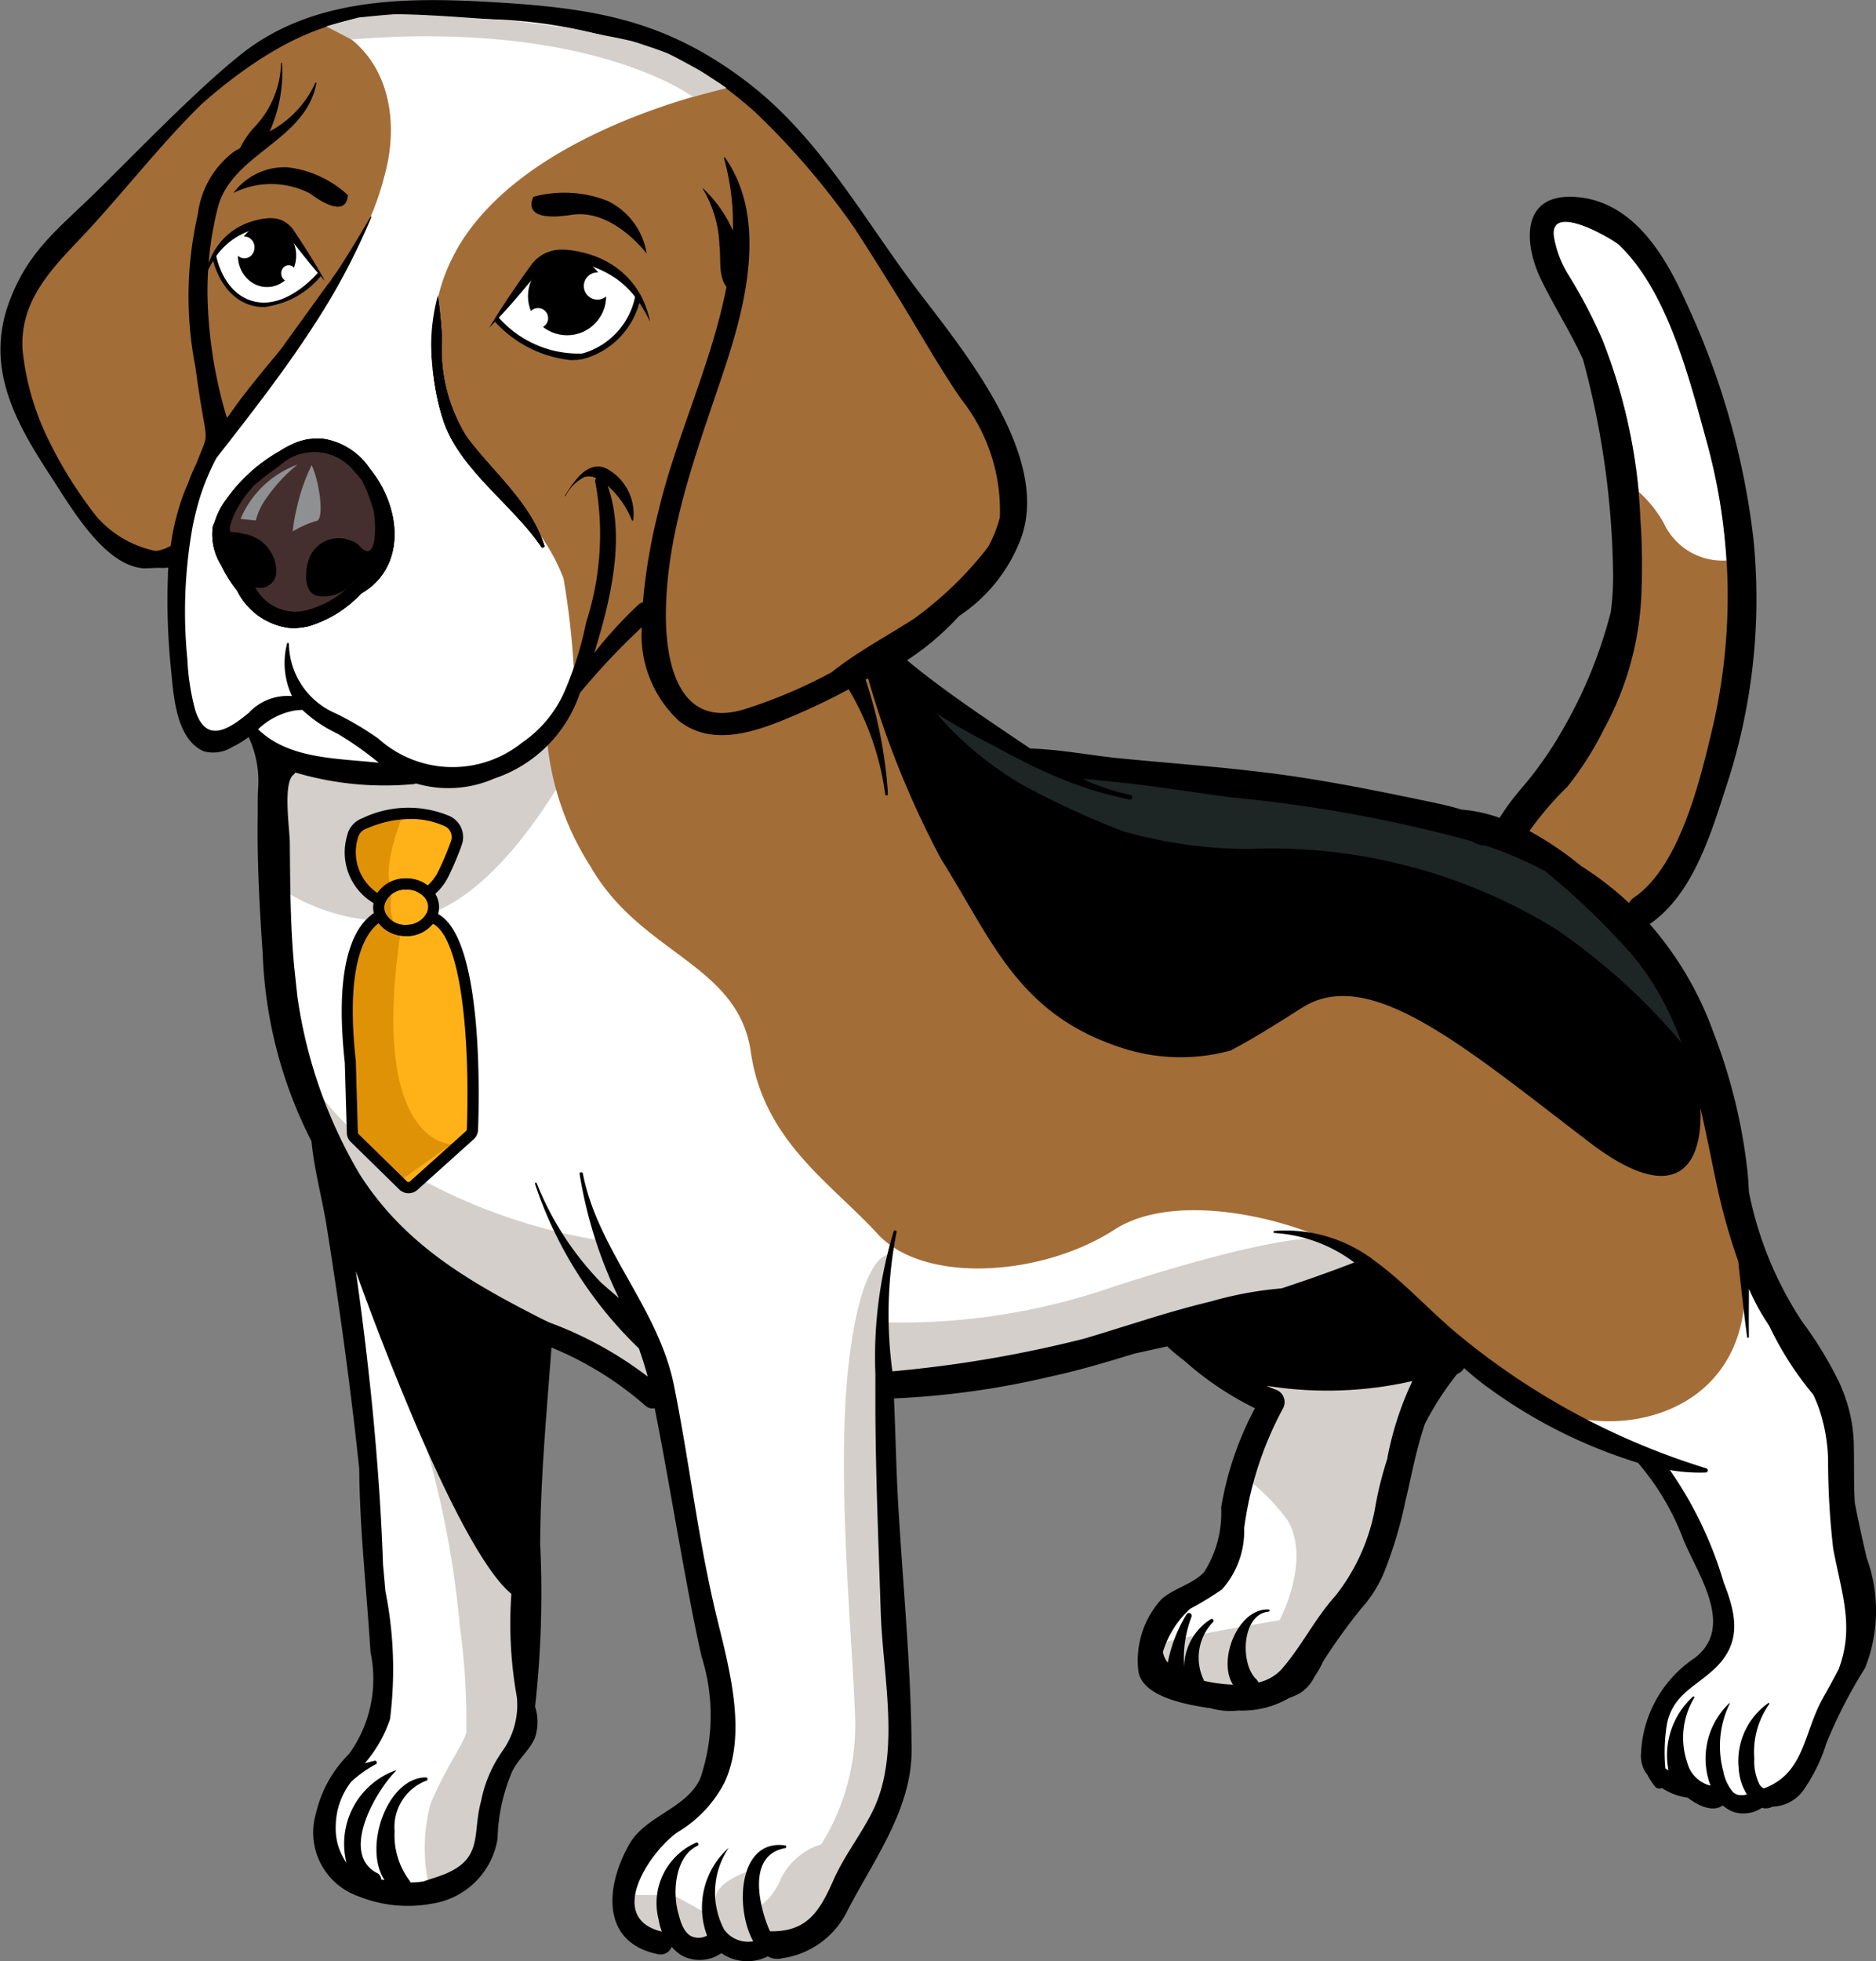 <svg xmlns="http://www.w3.org/2000/svg" width="58" height="60.603" viewBox="0 0 58 60.603">
  <rect x="0" y="0" width="58" height="60.603" fill="#808080" stroke="none"/>
  <g id="Grupo_460" data-name="Grupo 460" transform="translate(-1902.586 -1160.954)">
    <path id="Caminho_426" data-name="Caminho 426" d="M2052.015,1457.362a1.966,1.966,0,0,0-.042.3l-.011.185-.371.011-.021-.184a3.11,3.11,0,0,1,0-.559,3.089,3.089,0,0,0-.1.433l-.07.442-.287-.344a.874.874,0,0,1-.194-.431l-.006-.037.007-.037a2.189,2.189,0,0,1,.262-.632,3.081,3.081,0,0,1,.667-.826,10.493,10.493,0,0,0,.967-.588,2.576,2.576,0,0,0,.612-1.758,11.044,11.044,0,0,1,1.222-3.766.206.206,0,0,0-.13-.306c-.09-.035-.18-.072-.268-.112l-1.1-.5,1.206.118.144.017a11.476,11.476,0,0,0,4.275-.162l.467-.137-.231.428a9.589,9.589,0,0,0-.749,2.311v.006l-.01.031a10.527,10.527,0,0,0-.358,1.4v.012a6.325,6.325,0,0,1-1.291,2.908c-.631.7-1.046,1.565-1.671,2.273a1.572,1.572,0,0,1-.81.463l-.159.04-.073-.146a.2.2,0,0,0-.034-.053,1.673,1.673,0,0,1-.366-1.36,1.47,1.47,0,0,0-.032,1.282l.208.324-.385-.012a5.015,5.015,0,0,1-.928-.122l-.077-.017-.045-.064a1.443,1.443,0,0,1-.209-.832m-21.777-4.667c.307.313.61.63.918.942a.137.137,0,0,0,.031.026l.124.052v.134a.638.638,0,0,1,0,.081l-.034.264-.246-.1-.211-.088q.074.075.146.153l.028.031.014.039,0,.009a.133.133,0,0,0,.09.054.226.226,0,0,1,.07.023l.115.063-.01.131a12.585,12.585,0,0,0,.065,4.038l.009.031,0,.032a2.582,2.582,0,0,1-.517,1.806,3.862,3.862,0,0,0-.6,1.439c-.135.49-.1,1.06-.277,1.513a1.632,1.632,0,0,1-1.014.895c-.2.076-.406.131-.606.206l-.017.007-.018,0a2.57,2.57,0,0,1-.446.037h-.134l-.052-.123a.2.2,0,0,0-.013-.024,2.517,2.517,0,0,1-.5-1.646,2.842,2.842,0,0,1,.055-.458,2.158,2.158,0,0,0,0,1.86l.243.367-.437-.053c-.02,0-.039-.007-.06-.01l-.053-.009-.154-.031-.01-.156c0-.016-.016-.023-.031-.031-.989-.527-.588-1.83-.019-2.747a2.434,2.434,0,0,0-.632,2.191l.292.957-.642-.768a2.057,2.057,0,0,1-.379-1.25,2.478,2.478,0,0,1,.509-1.493l.061-.089h.029l.042-.037-.067.019.367-.479a3.893,3.893,0,0,0,.745-1.289,12.167,12.167,0,0,0-.149-3.9q-.033-.4-.071-.8v-.013c-.057-1.689-.182-3.375-.35-5.056q-.207-2-.488-4l-.145-1.037.521.908a22.29,22.29,0,0,0,1.429,2.212,16.036,16.036,0,0,0,1.272,1.467l.056.059v.008a4.709,4.709,0,0,0,.46.474l0,0,0,0,.021.024c.286.3.571.6.841.919l.575.672-.811-.354-.173-.077a4.487,4.487,0,0,1-.458-.26l.07.075a7.463,7.463,0,0,0,1.08,1.041l.154.109-.194.323-.168-.084c-.1-.048-.192-.1-.285-.152-.111-.068-.22-.14-.329-.213l.131.137c.349.356.74.667,1.086,1.027a.193.193,0,0,0,.067.049l.128.033.021.13a.189.189,0,0,1,0,.113l-.062.308-.255-.183C2030.757,1453.007,2030.5,1452.849,2030.238,1452.694Zm38.982,7.253a3.237,3.237,0,0,0-.1.834,1.514,1.514,0,0,0,.223.7l.139.227-.255.073a.742.742,0,0,1-.4.01.559.559,0,0,1-.216-.119,1.491,1.491,0,0,1-.368-.754,3.669,3.669,0,0,1-.1-.874,2.453,2.453,0,0,0,.1,1.206l.108.324-.336-.06a1.178,1.178,0,0,1-.875-.842,2.293,2.293,0,0,1-.143-.906,2.5,2.5,0,0,0-.047,1.027l.089.438-.389-.222a1.058,1.058,0,0,1-.118-.074l-.075-.057,0-.094a5.773,5.773,0,0,1,.051-1.424c.206-1,.9-1.2,1.549-1.828.768-.736.568-1.533.216-2.426a11.393,11.393,0,0,0-1.626-3.413l-.391-.43.574.094.053.009a22.142,22.142,0,0,1-6.915-3.971c-.8-.7-1.56-1.524-2.422-2.142l-.008-.006-.008-.007c-.013-.012-.03-.022-.044-.033l-.128-.087.107.075-.352.136c-.745.288-1.5.554-2.256.8l-.028.009h-.03a11.222,11.222,0,0,0-2.163.4c-.614.147-1.219.322-1.821.5-.037.012-.073.023-.111.033a.261.261,0,0,0-.036.012l-.012,0-.012,0c-.638.194-1.273.4-1.911.587a38.2,38.2,0,0,1-5.955,1.015l-.216.029-.013-.217c-.029-.453-.064-.908-.088-1.363-.027.471-.034.946-.034,1.427,0,.123,0,.247,0,.37v.043a.858.858,0,0,0,0,.112v.242c0,.134,0,.267,0,.4.012,2.078.1,4.153.167,6.229.063,1.954.635,4.37-.264,6.194-.362.736-.883,1.385-1.215,2.134-.457,1.039-.91,1.733-2.155,1.707l-.119,0-.056-.1a3.969,3.969,0,0,1-.317-1.069,2.4,2.4,0,0,1,.014-.939,2.8,2.8,0,0,0,.146,2.125l.128.233-.258.063a1.111,1.111,0,0,1-1.108-.443,1.725,1.725,0,0,1-.323-.793,2,2,0,0,0,.147.777l.082.2-.2.072a.728.728,0,0,1-.66,0,1.316,1.316,0,0,1-.512-.9,2.745,2.745,0,0,1-.01-1.222,2.431,2.431,0,0,0-.184,1.407,1.58,1.58,0,0,0,.087.327l.136.358-.373-.089a1.227,1.227,0,0,1-.928-.7c-.35-.9.642-2.245,1.348-2.736a3.651,3.651,0,0,0,1.384-1.462c.671-1.451.114-3.446-.247-4.923-.182-.746-.335-1.5-.472-2.253-.3-1.651-.532-3.314-.862-4.959a14.492,14.492,0,0,0-1.789-3.942c.15.378.311.752.469,1.125l.344.809-.663-.577c-.183-.16-.369-.317-.55-.478-.05-.044-.1-.089-.146-.135a14.062,14.062,0,0,0,1.589,1.871l.033.032.015.043q.157.438.277.887l.182.677-.515-.475a11.475,11.475,0,0,0-2.982-1.635c-.132-.062-.264-.125-.393-.191-2.224-1.141-4.19-2.306-5.566-4.469a15.041,15.041,0,0,1-1.951-5.562l0-.017v-.013c-.032-.274-.06-.549-.09-.823-.13-1.3-.132-2.61-.144-3.915-.006-.523-.249-1.893.171-2.253a.279.279,0,0,0,.043-.048l.089-.118.14.048a9.253,9.253,0,0,0,3.564.347l.013,0,.091-.04.065.035.007,0a3.358,3.358,0,0,0,2.279-.156,3.988,3.988,0,0,0,2.527-2.53l.011-.028.019-.023a22.024,22.024,0,0,1,1.928-2.046l.335-.328.01.469a3.459,3.459,0,0,0,1.068,2.736c.981.78,2.323.251,3.333-.178q.866-.368,1.7-.814l.154-.083.105.14a4.212,4.212,0,0,1,.5.887,4.662,4.662,0,0,0-.319-.976l-.08-.171.165-.092q.19-.1.373-.222l.126-.081.115.1a20.884,20.884,0,0,0,3.48,2.214c.09.052.183.1.273.151s.206.109.308.164c.068.036.136.073.206.107.172.087.345.175.518.258.145.069.291.136.438.2h.009l.043.022a.7.7,0,0,0,.077.033l.006,0,.006,0,.024.01.822.082c.116.011.231.021.346.031.1.007.2.018.3.028a.138.138,0,0,1,.054.007l.558.061.02,0h.021c1.1.127,2.2.3,3.3.449a44.022,44.022,0,0,1,7.5,1.367l.028.009.025.017a.506.506,0,0,0,.285.094h.033l.03.01c.079.027.159.051.236.08a11.82,11.82,0,0,1,1.645.723l.015.008.013.01a22.544,22.544,0,0,1,2.443,2.305c1.923,2.032,2.349,4.683,2.9,7.312a19.493,19.493,0,0,0,.654,2.406v-.035l.377,1.012a.375.375,0,0,0,.018.038l0,.005,0,0a6.8,6.8,0,0,0,.584,1.049l.007.01.005.011a9.7,9.7,0,0,0,1.333,2.084l.019.021.012.025c.065.139.127.279.179.422a5.562,5.562,0,0,1,.3,1.647,22.641,22.641,0,0,0,.156,2.746c.248,1.343.662,2.435.167,3.789l0,.012-.006.01c-.165.325-.343.643-.521.96-.6,1.078-.565,2.368-1.926,2.859l-.08.029-.077-.037a.549.549,0,0,1-.224-.216,1.79,1.79,0,0,1-.182-.892A4.26,4.26,0,0,1,2069.22,1459.947Z" transform="translate(-112.579 -245.184)" fill="#fff"/>
    <path id="Caminho_427" data-name="Caminho 427" d="M2023.937,1433.653a6.068,6.068,0,0,0,3.551.939c3.265-.2,5.877-5.682,6.661-7.51a14.717,14.717,0,0,1,1.052-1.992v-.048l-.335.328a22.024,22.024,0,0,0-1.928,2.046l-.019.023-.011.028a3.988,3.988,0,0,1-2.527,2.53,3.358,3.358,0,0,1-2.279.156l-.007,0-.065-.035-.091.04-.013,0a9.253,9.253,0,0,1-3.564-.347l-.14-.048-.089.118a.279.279,0,0,1-.043.048c-.42.36-.177,1.73-.171,2.253,0,.489.008.979.017,1.468" transform="translate(-112.579 -245.184)" fill="#d4cfcb" fill-rule="evenodd"/>
    <path id="Caminho_428" data-name="Caminho 428" d="M2040.29,1636.476a19.169,19.169,0,0,0,.765,1.954,29.224,29.224,0,0,1,2.547,9.6,21.232,21.232,0,0,1,.2,3.266c-.065.326-.653,1.11-1.11,2.22a5.389,5.389,0,0,0-.043,2.544c.171-.059.345-.108.515-.173a1.632,1.632,0,0,0,1.014-.894c.179-.453.141-1.024.277-1.514a3.868,3.868,0,0,1,.6-1.439,2.584,2.584,0,0,0,.517-1.806v-.032l-.009-.031a12.591,12.591,0,0,1-.065-4.038l.01-.131-.115-.062a.232.232,0,0,0-.07-.024.131.131,0,0,1-.09-.054l0-.009-.014-.04-.028-.031c-.048-.052-.1-.1-.146-.153l.211.088.246.1.034-.265a.634.634,0,0,0,0-.081v-.134l-.123-.052a.149.149,0,0,1-.031-.026c-.308-.312-.611-.629-.918-.942.261.154.519.313.766.49l.255.183.062-.308a.188.188,0,0,0,0-.113l-.021-.13-.128-.033a.192.192,0,0,1-.066-.049c-.346-.36-.738-.671-1.087-1.027l-.131-.137c.108.073.218.145.329.213.093.056.189.1.285.151l.168.084.193-.323-.154-.108a7.465,7.465,0,0,1-1.08-1.041l-.07-.075a4.513,4.513,0,0,0,.458.26l.173.077.811.354-.575-.672c-.27-.315-.554-.619-.841-.919a.292.292,0,0,0-.021-.024l0,0,0,0a4.683,4.683,0,0,1-.46-.474v-.008l-.056-.059a15.929,15.929,0,0,1-1.272-1.467,22.308,22.308,0,0,1-1.43-2.212Zm9.646,19.846h-1.123a1.115,1.115,0,0,0,.987,1.312l.373.089-.136-.358a1.589,1.589,0,0,1-.086-.328A2.829,2.829,0,0,1,2049.937,1656.323Zm1.361.605-1.1-.605h-.125a2.631,2.631,0,0,0,.072.53,1.316,1.316,0,0,0,.512.9.729.729,0,0,0,.66,0l.2-.072-.083-.2A1.938,1.938,0,0,1,2051.3,1656.928Zm1.384-1.355,0-.034s-1.176.326-1.176.914v.588l-.165-.091a1.744,1.744,0,0,0,.272.549,1.112,1.112,0,0,0,1.108.443l.258-.062-.128-.232A2.832,2.832,0,0,1,2052.681,1655.573Zm18.965-18.742a2.869,2.869,0,0,0-1.4-.817c-.588,0-2.155.131-6.4,1.5a19.968,19.968,0,0,1-7.184,1.11l.2-2.09s-.849-.065-1.241,3.4.131,8.555.2,10.906a6.946,6.946,0,0,1-1.045,3.918,2.073,2.073,0,0,0-1.241,1.045c-.326.783-.784.914-.784.914l-.061-1.106a2.488,2.488,0,0,0,.005.852,3.971,3.971,0,0,0,.316,1.069l.056.1.119,0c1.245.026,1.7-.668,2.155-1.707.332-.749.853-1.4,1.215-2.134.9-1.823.327-4.24.264-6.194-.062-2.076-.155-4.151-.167-6.229,0-.133,0-.266,0-.4v-.242a.953.953,0,0,1,0-.112v-.043c0-.123,0-.247,0-.37,0-.48.008-.956.034-1.427.023.455.059.91.087,1.363l.014.217.215-.029a38.2,38.2,0,0,0,5.955-1.016c.638-.191,1.273-.393,1.911-.587l.012,0,.012-.005a.276.276,0,0,1,.036-.012l.111-.033c.6-.182,1.207-.357,1.821-.5a11.222,11.222,0,0,1,2.163-.4h.03l.028-.009c.758-.251,1.511-.517,2.256-.8Zm-3.7,6.646a5.813,5.813,0,0,1,1.259,1.288c.718,1.241-.261,3.069-.261,3.069s-2.024.326-3.461.653a2.075,2.075,0,0,0-.29.091,1.533,1.533,0,0,0-.053.19l-.008.037.006.037a.872.872,0,0,0,.195.431l.286.344.07-.442a3.132,3.132,0,0,1,.1-.433,3.133,3.133,0,0,0,0,.559l.021.184.371-.011.011-.185a1.962,1.962,0,0,1,.043-.3,1.442,1.442,0,0,0,.209.832l.045.064.076.017a5.056,5.056,0,0,0,.928.122l.385.012-.208-.325a1.471,1.471,0,0,1,.032-1.282,1.674,1.674,0,0,0,.365,1.36.181.181,0,0,1,.034.053l.073.146.158-.04a1.573,1.573,0,0,0,.811-.463c.625-.708,1.04-1.574,1.67-2.273a6.322,6.322,0,0,0,1.291-2.908l0-.006v-.006a10.45,10.45,0,0,1,.358-1.4l.01-.031v-.005a9.585,9.585,0,0,1,.749-2.311l.23-.428-.467.137a11.471,11.471,0,0,1-4.275.162l-.143-.017-1.15-.112-.027.008,1.073.491c.088.041.178.077.268.112a.206.206,0,0,1,.131.305A13.816,13.816,0,0,0,2067.942,1643.476Zm-18.317-2.71.049-.247-.136-.51q-.1-.334-.214-.661l-.016-.043-.033-.032a14.029,14.029,0,0,1-1.589-1.871c.048.046.1.092.146.135.181.162.366.319.55.478l.663.577-.344-.809-.167-.395-.689-1.31a17.361,17.361,0,0,1-5.486-1.894,9.455,9.455,0,0,1-3.2-2.743s.015.145.051.4a11.8,11.8,0,0,0,1.115,2.3c1.376,2.163,3.342,3.328,5.566,4.469.129.067.261.129.393.191a11.468,11.468,0,0,1,2.982,1.635Z" transform="translate(-126.799 -436.81)" fill="#d4cfcb" fill-rule="evenodd"/>
    <path id="Caminho_429" data-name="Caminho 429" d="M2138.741,1428.9a8.686,8.686,0,0,0,1.344,4c1.568,2.744,4.573,3.006,4.966,5.75s2.483,4.051,3.92,5.619,5.1,1.307,7.318-.131c2.142-1.386,6.469-.1,7.831,1.048l.032.023c.015.011.031.021.045.033l.008.007.008.006c.863.618,1.618,1.444,2.422,2.142a20.616,20.616,0,0,0,3.578,2.468c2.093.618,5.205-.19,5.546-3.374.041-.382.079-.785.114-1.2l-.149-.4v.035a19.534,19.534,0,0,1-.654-2.406c-.551-2.629-.976-5.28-2.9-7.312a22.544,22.544,0,0,0-2.443-2.305l-.014-.01-.015-.008a11.779,11.779,0,0,0-1.645-.723c-.078-.029-.157-.052-.236-.08l-.03-.01h-.032a.506.506,0,0,1-.285-.094l-.025-.017-.028-.009a44.032,44.032,0,0,0-7.5-1.367c-1.1-.148-2.2-.322-3.3-.449h-.021l-.02,0-.558-.061a.137.137,0,0,0-.053-.007c-.1-.009-.2-.021-.3-.028l-.345-.031-.822-.082-.024-.01-.006,0-.006,0a.7.7,0,0,1-.077-.033l-.043-.022h-.009c-.147-.066-.293-.133-.438-.2-.174-.083-.346-.171-.518-.258-.07-.035-.138-.071-.206-.107-.1-.055-.206-.108-.308-.164s-.183-.1-.273-.151a20.876,20.876,0,0,1-3.48-2.214l-.114-.1-.126.081q-.183.118-.373.222l-.165.092.08.171a4.676,4.676,0,0,1,.319.976,4.2,4.2,0,0,0-.5-.887l-.1-.14-.154.083q-.827.447-1.7.814c-1.01.429-2.353.958-3.333.178a3.458,3.458,0,0,1-1.068-2.736l-.01-.469-.335.328a22.09,22.09,0,0,0-1.928,2.046l-.019.023-.011.028a4.706,4.706,0,0,1-.84,1.432" transform="translate(-219.251 -245.184)" fill="#a36d38" fill-rule="evenodd"/>
    <path id="Caminho_430" data-name="Caminho 430" d="M2302.144,1459.293c.86,2.829.381,5.7-3.051,3.086-3.853-2.939-6.792-5.486-8.882-4.179-.708.443-1.439.923-2.23,1.333a5.845,5.845,0,0,1-3.388-.093c-3.2-1.045-3.983-3.331-5.551-5.812a28.5,28.5,0,0,1-2.323-5.805c.087-.05.172-.1.257-.156l.126-.081.114.1a20.9,20.9,0,0,0,3.481,2.214c.09.052.183.1.273.15s.205.109.308.164c.068.036.136.073.205.108.172.087.345.175.518.258q.218.1.438.2h.009l.043.022a.686.686,0,0,0,.077.033l.006,0,.006,0,.024.01.822.082c.115.011.231.021.345.03.1.007.2.018.3.028a.145.145,0,0,1,.053.007l.558.062h.041c1.1.127,2.2.3,3.3.449a44.044,44.044,0,0,1,7.5,1.367l.028.009.024.017a.507.507,0,0,0,.285.094h.032l.03.01c.079.027.158.051.236.08a11.806,11.806,0,0,1,1.645.723l.015.008.013.01a22.52,22.52,0,0,1,2.443,2.3,8.787,8.787,0,0,1,1.871,3.163" transform="translate(-347.353 -266.115)" fill-rule="evenodd"/>
    <path id="Caminho_431" data-name="Caminho 431" d="M2325.024,1472.961a19.386,19.386,0,0,0-4.249-3.964,16.779,16.779,0,0,0-9.469-2.481,14.072,14.072,0,0,1-3.937-.553,26.886,26.886,0,0,1-3.116-1.439,10.657,10.657,0,0,1-3.054-2.706c.718.467,1.474.878,2.225,1.292.09.052.183.1.273.151s.206.109.309.164c.068.036.136.073.206.107.172.087.345.175.519.258q.218.1.438.2h.009l.043.022a.678.678,0,0,0,.077.033l.006,0,.006,0,.024.01.822.082c.116.011.231.021.346.031.1.007.2.018.3.028a.143.143,0,0,1,.054.007l.558.061h.041c1.1.127,2.2.3,3.3.449a44.054,44.054,0,0,1,7.5,1.367l.028.009.025.017a.507.507,0,0,0,.285.094h.032l.03.01c.079.027.158.051.236.08a11.733,11.733,0,0,1,1.645.723l.016.008.013.01a22.57,22.57,0,0,1,2.443,2.3,9.13,9.13,0,0,1,2.024,3.617" transform="translate(-370.08 -279.328)" fill="#1e2525" fill-rule="evenodd"/>
    <path id="Caminho_432" data-name="Caminho 432" d="M2568.719,1272.364c-.374,1.574-1.006,4.243-2.413,5.2a.493.493,0,0,0-.16.174,10.012,10.012,0,0,0-1.479-1.142,10.311,10.311,0,0,0-1.605-1.082,9.971,9.971,0,0,1,1.145-1.326,9.828,9.828,0,0,0,1.162-1.817,9.475,9.475,0,0,0,1.166-4.372,19.859,19.859,0,0,0-.038-2.13,16.819,16.819,0,0,0-1.18-5.545,15.416,15.416,0,0,0-1.059-2.015,3.285,3.285,0,0,1-.439-1.185c-.11-1.059,1.863.131,2.015.274,1.5,1.422,2.175,4.123,2.7,6.029A17.918,17.918,0,0,1,2568.719,1272.364Z" transform="translate(-613.199 -88.881)" fill="#a36d38"/>
    <path id="Caminho_433" data-name="Caminho 433" d="M1922.112,1177.7a9.957,9.957,0,0,0,1.94,2.408c-.52-.719-1.187-1.355-1.706-2.051a3.425,3.425,0,0,1-.234-.357m3.011-5.993-.468.438a2.967,2.967,0,0,0-.77,1.59,2.244,2.244,0,0,0,.56,2.167l.264.193c.457-.045.916-.067,1.386-.146a17.558,17.558,0,0,0,1.951-.546l-.072,0,.009-.218a3.392,3.392,0,0,0-1.723-3.324A1.839,1.839,0,0,0,1925.123,1171.706Zm-7.448,6.494a1.645,1.645,0,0,0-.21.047,1.281,1.281,0,0,0-.246.093l-.007,0-.007,0a2.244,2.244,0,0,0-.342.187.226.226,0,0,1-.028.018l-.033.021h-.006a4.874,4.874,0,0,0-1.57,1.437,2.294,2.294,0,0,0-.264.467l.035.017-.09.165-.029.12h-.02a1.649,1.649,0,0,0,.246,1.031,3.71,3.71,0,0,0,.464.742l.013.015.01.017a1.911,1.911,0,0,0,1.433,1.05,1.653,1.653,0,0,0,.574-.053,3.436,3.436,0,0,0,1.491-.929l.024-.03.033-.019c1.344-.77,1.067-2.52.213-3.559a1.955,1.955,0,0,0-1.271-.852,1.09,1.09,0,0,0-.2-.006h-.026a.321.321,0,0,0-.064,0h-.015C1917.747,1178.192,1917.711,1178.2,1917.674,1178.2Zm9.156.945.156.141a3.178,3.178,0,0,1,.229.231A1.109,1.109,0,0,0,1926.83,1179.145Zm-9.42,6.948.012-.012.147.149a4.043,4.043,0,0,0,1.032.695,10.021,10.021,0,0,1,1.306.916l.6.442-.739-.078c-1.31-.138-2.841-.105-3.85-1.089l-.163-.159.177-.144a2.352,2.352,0,0,1,1.209-.618q.077-.012.157-.018l-.235-.04a1.486,1.486,0,0,0-1.136.459c-.339.282-.865.707-1.337.608a1.012,1.012,0,0,1-.673-.783,7.444,7.444,0,0,1-.247-1.6,15.011,15.011,0,0,1,.175-4.207q.09-.426.214-.845a7.516,7.516,0,0,1,.532-1.277l.009-.016.011-.015c1.046-1.34,2.1-2.68,3.018-4.111q.154-.239.3-.481l.1-.682a3.582,3.582,0,0,0,.036-.536,2.806,2.806,0,0,0-.7-1.519l-.3-.282a1.472,1.472,0,0,0-.4.108,2.924,2.924,0,0,0-1.323,2.6l.029.186c.231.248.367.568.591.823a.747.747,0,0,0,.318.146c.213.064.426.132.635.21l.256.1-.165.218c-.094.124-.195.244-.294.365-.478.575-.958,1.151-1.382,1.769l-.006.009-.007.008c-.025.029-.049.059-.072.089l-.243.315-.113-.381a14.351,14.351,0,0,1-.6-3.659h0l0-.2h0l0-.2h0a10.666,10.666,0,0,1,.321-2.54,3.663,3.663,0,0,1,1.5-1.895l-.177.108.293-.616c.022-.047.043-.094.063-.142-.045.057-.093.113-.143.166a2.527,2.527,0,0,0-.472.664l-.054.118h-.078c-.046.026-.092.052-.137.079a2.693,2.693,0,0,0-1.027,1.809,11.092,11.092,0,0,0-.072,4.638l.007.036-.006.037a19.342,19.342,0,0,0-.257,3.459l.056.085-.045.1c-.046.1-.088.209-.13.314a7.184,7.184,0,0,0-.389,1.565l-.019.135-.125.032a1.457,1.457,0,0,1-.485.159l-.063.008-.024-.012a3.49,3.49,0,0,1-1.9-1.1.213.213,0,0,1-.029-.031,12.771,12.771,0,0,1-1.569-2.526,8.311,8.311,0,0,1-.769-2.743v-.029c-.081-1.477.822-2.5,1.773-3.5,1.308-1.37,2.456-2.886,3.809-4.214l0,0,0,0a15.155,15.155,0,0,1,1.912-1.463c.3-.187.6-.365.917-.522a8.826,8.826,0,0,1,2.113-.735.149.149,0,0,1,.063-.011,21.656,21.656,0,0,1,3.546.036,15.4,15.4,0,0,1,7.615,1.953.2.2,0,0,1,.058.036,13.391,13.391,0,0,1,1.175.937,23.7,23.7,0,0,1,3.09,3.6l0,0,0,0c.4.616.791,1.242,1.183,1.866.712,1.135,1.356,2.314,2.115,3.42a5.758,5.758,0,0,1,1.242,3.806v.018l0,.018a4.307,4.307,0,0,1-.373.946l-.006.011-.007.01a11.1,11.1,0,0,1-2.344,2.272l-.006,0-.007,0a29.738,29.738,0,0,0-2.528,1.641l-.014.011-.016.009a15.565,15.565,0,0,1-2.724,1.157,1.856,1.856,0,0,1-1.752-.2,3.758,3.758,0,0,1-.948-2.874c0-2.661.977-5.16,1.8-7.648a9.917,9.917,0,0,0,.652-5.051q.029.4.02.8l-.024,1.069-.369-1a2.086,2.086,0,0,0-.109-.245c.034.2.058.4.083.6.045.34-.03.9.173,1.185l.064.07-.02.1c-.459,2.387-1.547,4.577-2.1,6.927a17.2,17.2,0,0,0-.479,2.8l-.01.156-.154.029a.1.1,0,0,0-.043.026,13.135,13.135,0,0,0-1.338,1.463l-.692.9.337-1.086a9.717,9.717,0,0,0,.572-4.477,10.988,10.988,0,0,1-.426,3.621,10.861,10.861,0,0,1-.657,2.124,3.929,3.929,0,0,1-1.418,1.735,3.631,3.631,0,0,1-4.665-.129,9.314,9.314,0,0,0-1.294-.765,2.675,2.675,0,0,1-1.17-1.01,1.4,1.4,0,0,0,.088.2Z" transform="translate(-5.54 -3.482)" fill="#fff"/>
    <path id="Caminho_434" data-name="Caminho 434" d="M1927.491,1179.145l.156.141a3.228,3.228,0,0,1,.229.231A1.109,1.109,0,0,0,1927.491,1179.145Zm-9.2-4.8q-.3.474-.627.936c.075-.1.143-.2.2-.288a32.61,32.61,0,0,0,2.09-3.135,25.433,25.433,0,0,1,1.567-2.547,18.541,18.541,0,0,1,.588,3.4,14.063,14.063,0,0,0,.457,4.375,7.456,7.456,0,0,0,.684,1.278c.473.579,1.022,1.131,1.464,1.741-.232-.245-.472-.488-.7-.735.185.22.379.437.581.654a5.948,5.948,0,0,1,1.567,2.286,24.366,24.366,0,0,1,.326,2.939l.195-.171c.151-.455.265-.923.37-1.388a10.982,10.982,0,0,0,.426-3.621,9.714,9.714,0,0,1-.572,4.477l-.142.459.995-.874c.268-.3.552-.586.841-.865a.1.1,0,0,1,.043-.026l.154-.029.01-.156a17.308,17.308,0,0,1,.479-2.8c.558-2.349,1.646-4.54,2.105-6.927l.019-.1-.064-.07c-.2-.28-.127-.845-.172-1.185-.025-.2-.049-.4-.083-.6a2.047,2.047,0,0,1,.109.245l.369,1,.024-1.069q.009-.4-.02-.8a9.909,9.909,0,0,1-.652,5.051c-.827,2.488-1.8,4.986-1.8,7.648a3.759,3.759,0,0,0,.948,2.874,1.856,1.856,0,0,0,1.752.2,15.563,15.563,0,0,0,2.723-1.157l.016-.009.014-.011a29.665,29.665,0,0,1,2.528-1.641l.006,0,.006,0a11.088,11.088,0,0,0,2.344-2.272l.007-.01.006-.011a4.331,4.331,0,0,0,.373-.946l0-.018v-.018a5.755,5.755,0,0,0-1.242-3.806c-.759-1.106-1.4-2.284-2.115-3.42-.391-.624-.779-1.25-1.183-1.866l0,0,0,0a23.684,23.684,0,0,0-3.09-3.6,13.319,13.319,0,0,0-1.175-.937.193.193,0,0,0-.058-.036,15.4,15.4,0,0,0-7.615-1.953,21.653,21.653,0,0,0-3.546-.036.15.15,0,0,0-.063.011,8.826,8.826,0,0,0-2.113.735c-.315.157-.619.335-.916.522a15.14,15.14,0,0,0-1.913,1.463l0,0,0,0c-1.352,1.328-2.5,2.844-3.808,4.214-.951,1-1.854,2.02-1.773,3.5v.029a8.317,8.317,0,0,0,.769,2.743,12.771,12.771,0,0,0,1.569,2.526.212.212,0,0,0,.029.031,3.491,3.491,0,0,0,1.9,1.1l.024.012.063-.008a1.462,1.462,0,0,0,.486-.159l.125-.032.019-.135a7.171,7.171,0,0,1,.389-1.565c.041-.1.083-.21.13-.314l.045-.1.524-1.235c-.014-1.169-.516-1.16-.323-2.309l.006-.037-.007-.036a11.1,11.1,0,0,1,.071-4.638,2.694,2.694,0,0,1,1.028-1.809c.045-.027.091-.053.137-.079h.078l.054-.118a2.527,2.527,0,0,1,.472-.664c.05-.053.1-.108.143-.166-.02.048-.041.1-.063.142l-.294.616.177-.108a3.664,3.664,0,0,0-1.5,1.895,10.666,10.666,0,0,0-.321,2.54h0l0,.2h0v.2h0a14.361,14.361,0,0,0,.6,3.659l.093.313c.115-.13.295-.335.506-.58.383-.533.8-1.039,1.223-1.543.1-.121.2-.24.294-.365l.166-.218m-3.383,5.86c0-.021.01-.042.014-.064.031-.162.063-.315.1-.46q-.031.132-.059.265C1914.486,1180.7,1914.47,1180.786,1914.454,1180.873Z" transform="translate(-6.154 -3.482)" fill="#a36d38" fill-rule="evenodd"/>
    <path id="Caminho_435" data-name="Caminho 435" d="M2124.349,1801.275h0a.251.251,0,0,1-.043,0c-.017,0-.038-.007-.057-.012.033.016.066.038.1.055A.128.128,0,0,1,2124.349,1801.275Z" transform="translate(-205.796 -594.473)"/>
    <path id="Caminho_436" data-name="Caminho 436" d="M1999.035,1351.084c.975,1.188,1.149,3.05-.27,3.863a3.653,3.653,0,0,1-1.6,1,1.841,1.841,0,0,1-.646.06,2.1,2.1,0,0,1-1.591-1.151,4,4,0,0,1-.491-.783,1.8,1.8,0,0,1-.263-1.171.623.623,0,0,1,.058-.15s0,0,0,0a2.151,2.151,0,0,1,.344-.685,5.068,5.068,0,0,1,1.676-1.52s0,0,0,0a2.553,2.553,0,0,1,.384-.21,1.522,1.522,0,0,1,.283-.108,1.894,1.894,0,0,1,.239-.052c.043,0,.084-.009.125-.012a.523.523,0,0,1,.1,0,1.217,1.217,0,0,1,.233.008A2.111,2.111,0,0,1,1999.035,1351.084Z" transform="translate(-85.013 -175.652)"/>
    <path id="Caminho_437" data-name="Caminho 437" d="M2090.44,1275.552c.02.058-.063.086-.093.041-.873-1.293-2.514-2.38-3.024-3.892-.564-1.667-.35-3.7-.524-5.452,0-.019.031-.021.036,0a14.955,14.955,0,0,1,.441,2.9,5.113,5.113,0,0,0,.765,3.05C2088.867,1273.3,2090,1274.2,2090.44,1275.552Z" transform="translate(-171.027 -97.742)"/>
    <path id="Caminho_438" data-name="Caminho 438" d="M2005.864,1359.007h0c.575.613.5-.882.41-1.168a5.227,5.227,0,0,0-.339-.87c-.074-.1-.155-.191-.239-.279a1.575,1.575,0,0,0-2.325-.167,8.313,8.313,0,0,0-.813.63l0,.01a3.5,3.5,0,0,0-.57.844c-.147.334-.164.484-.117.551a1.665,1.665,0,0,1,.406.06,1.183,1.183,0,0,1,1.007,1.169.5.5,0,0,1-.651.479,1.389,1.389,0,0,0,1.655.692,2.914,2.914,0,0,0,1.4-.882,1.183,1.183,0,0,1-1.09.467c-.475-.074-.425-.732-.336-1.045a.975.975,0,0,1,1.338-.665.012.012,0,0,0,.01,0h0A.684.684,0,0,1,2005.864,1359.007Z" transform="translate(-92.152 -181.169)"/>
    <path id="Caminho_439" data-name="Caminho 439" d="M1998.765,1354.948a3.653,3.653,0,0,1-1.6,1,1.841,1.841,0,0,1-.646.06,2.1,2.1,0,0,1-1.591-1.151,4,4,0,0,1-.491-.783,1.8,1.8,0,0,1-.263-1.171.623.623,0,0,1,.058-.15s0,0,0,0a2.151,2.151,0,0,1,.344-.685,5.068,5.068,0,0,1,1.676-1.52s0,0,0,0a2.553,2.553,0,0,1,.384-.21,1.522,1.522,0,0,1,.283-.108,1.894,1.894,0,0,1,.239-.052c.043,0,.084-.009.125-.012a.523.523,0,0,1,.1,0,1.217,1.217,0,0,1,.233.008,2.111,2.111,0,0,1,1.405.925C2000.01,1352.272,2000.184,1354.134,1998.765,1354.948Z" transform="translate(-85.013 -175.652)"/>
    <path id="Caminho_440" data-name="Caminho 440" d="M1996.523,1356a2.1,2.1,0,0,1-1.591-1.151,4,4,0,0,1-.491-.783,1.8,1.8,0,0,1-.263-1.171.623.623,0,0,1,.058-.15s0,0,0,0a2.151,2.151,0,0,1,.344-.685,5.068,5.068,0,0,1,1.676-1.52s0,0,0,0a2.553,2.553,0,0,1,.384-.21,1.522,1.522,0,0,1,.283-.108,1.894,1.894,0,0,1,.239-.052c.043,0,.084-.009.125-.012a.523.523,0,0,1,.1,0,1.217,1.217,0,0,1,.233.008,2.111,2.111,0,0,1,1.405.925c.975,1.188,1.149,3.05-.27,3.863a3.653,3.653,0,0,1-1.6,1A1.841,1.841,0,0,1,1996.523,1356Z" transform="translate(-85.013 -175.652)"/>
    <path id="Caminho_441" data-name="Caminho 441" d="M2087.324,1271.7c-.564-1.667-.35-3.7-.524-5.452,0-.019.031-.021.036,0a14.955,14.955,0,0,1,.441,2.9,5.113,5.113,0,0,0,.765,3.05c.825,1.107,1.96,2.01,2.4,3.358.02.058-.063.086-.093.041C2089.475,1274.3,2087.834,1273.213,2087.324,1271.7Z" transform="translate(-171.027 -97.742)"/>
    <path id="Caminho_442" data-name="Caminho 442" d="M2006.274,1357.837c.086.286.165,1.781-.41,1.168a.681.681,0,0,0-.257-.172h0a.012.012,0,0,1-.01,0,.975.975,0,0,0-1.338.665c-.088.313-.138.971.336,1.045a1.182,1.182,0,0,0,1.09-.467,2.914,2.914,0,0,1-1.4.882,1.389,1.389,0,0,1-1.655-.692.5.5,0,0,0,.651-.479,1.183,1.183,0,0,0-1.007-1.168,1.653,1.653,0,0,0-.406-.06c-.048-.067-.031-.217.117-.551a3.5,3.5,0,0,1,.57-.844l0-.009a8.381,8.381,0,0,1,.813-.63,1.575,1.575,0,0,1,2.325.167c.084.088.165.184.239.279a5.216,5.216,0,0,1,.339.87" transform="translate(-92.152 -181.167)" fill="#452f2e"/>
    <path id="Caminho_443" data-name="Caminho 443" d="M2026.16,1269.715" transform="translate(-114.728 -100.975)" fill-rule="evenodd"/>
    <path id="Caminho_444" data-name="Caminho 444" d="M2008.241,1361.517a5.11,5.11,0,0,0-1.01,1.108,1.986,1.986,0,0,0-.277.619l-.472-.049a3.048,3.048,0,0,1,1.759-1.678m.44.016a5.751,5.751,0,0,0-.44,1.238,5.437,5.437,0,0,0-.146.814,2.946,2.946,0,0,1,.733-.326C2009.072,1363.228,2008.942,1362.1,2008.681,1361.533Z" transform="translate(-96.459 -186.206)" fill="#8e9091" fill-rule="evenodd"/>
    <path id="Caminho_445" data-name="Caminho 445" d="M2576.2,1265.033a3.741,3.741,0,0,1,.776.973,2,2,0,0,0,1.937,1.149,18.484,18.484,0,0,0-.627-3.73c-.525-1.906-1.2-4.608-2.7-6.029-.153-.143-2.125-1.333-2.015-.274a3.265,3.265,0,0,0,.439,1.185,15.432,15.432,0,0,1,1.059,2.015,17.369,17.369,0,0,1,1.132,4.711" transform="translate(-622.948 -88.88)" fill="#fff" fill-rule="evenodd"/>
    <path id="Caminho_446" data-name="Caminho 446" d="M2056.243,1709.737s3.063,8.671,4.868,10.015l.37.154.205-7.2Z" transform="translate(-142.658 -509.5)"/>
    <g id="Grupo_455" data-name="Grupo 455" transform="translate(1913.315 1186.158)">
      <g id="Grupo_454" data-name="Grupo 454">
        <path id="Caminho_447" data-name="Caminho 447" d="M2057.007,1513.274a3.132,3.132,0,0,0-2.531.089.577.577,0,0,0-.361.413,1.633,1.633,0,0,0,.922,1.988.264.264,0,0,0,.042.012,1.688,1.688,0,0,0,1.87-.9,8.725,8.725,0,0,0,.392-.941A.544.544,0,0,0,2057.007,1513.274Z" transform="translate(-2053.955 -1513.053)" fill="#ffb217"/>
        <path id="Caminho_448" data-name="Caminho 448" d="M2054.081,1547.844l-.026.172a.235.235,0,0,1-.205.2c-.475.055-1.725.578-1.281,4.631,0,.006,0,.012,0,.018l.062,2.167a.238.238,0,0,0,.071.163l1.5,1.468a.238.238,0,0,0,.325.007l1.739-1.562a.233.233,0,0,0,.078-.167c.03-.821.175-6.4-1.371-6.588l-.2-.064a.237.237,0,0,1-.161-.175l-.062-.285a.238.238,0,0,0-.331-.165h0A.239.239,0,0,0,2054.081,1547.844Z" transform="translate(-2052.475 -1545.166)" fill="#ffb217"/>
        <ellipse id="Elipse_9" data-name="Elipse 9" cx="0.848" cy="0.719" rx="0.848" ry="0.719" transform="matrix(1, -0.029, 0.029, 1, 0.95, 2.202)" fill="#ffb217"/>
      </g>
    </g>
    <path id="Caminho_449" data-name="Caminho 449" d="M2056.458,1563.275s-2.59.022-1.548-6.69c0,0-.581.012-.752-.337a.362.362,0,0,1-.016-.037,2.992,2.992,0,0,0-.837,1.929c-.061,1.213.1,4.714.1,4.714l1.559,1.487Z" transform="translate(-139.916 -366.964)" fill="#e09207"/>
    <path id="Caminho_450" data-name="Caminho 450" d="M2054.626,1516.744s-.185,1.018.2,1.222l-.7-.407.031-.7-.078.238-.589-.631-.2-.795.328-.8,1.292-.255S2054.27,1516.217,2054.626,1516.744Z" transform="translate(-139.916 -328.344)" fill="#e09207"/>
    <g id="Grupo_457" data-name="Grupo 457" transform="translate(1913.152 1185.918)">
      <g id="Grupo_456" data-name="Grupo 456" transform="translate(0 0)">
        <path id="Caminho_451" data-name="Caminho 451" d="M2052.97,1512.782l-.165-.069a1.823,1.823,0,0,1-.951-2.149.744.744,0,0,1,.463-.541,3.289,3.289,0,0,1,2.667-.088.716.716,0,0,1,.428.874,9,9,0,0,1-.4.96,1.77,1.77,0,0,1-.56.691l-.123.089-.1-.111a.744.744,0,0,0-.561-.218.679.679,0,0,0-.632.395Zm.852-2.74a3.561,3.561,0,0,0-1.374.3.4.4,0,0,0-.258.285,1.521,1.521,0,0,0,.6,1.7,1.059,1.059,0,0,1,.858-.451,1.1,1.1,0,0,1,.7.219,1.474,1.474,0,0,0,.344-.473,8.628,8.628,0,0,0,.384-.921.374.374,0,0,0-.241-.453A2.508,2.508,0,0,0,2053.822,1510.042Z" transform="translate(-2051.69 -1509.698)"/>
        <path id="Caminho_452" data-name="Caminho 452" d="M2052.253,1561.766a.407.407,0,0,1-.286-.116l-1.5-1.469a.4.4,0,0,1-.122-.28l-.063-2.172c-.356-3.254.36-4.348,1.023-4.692l.162-.084.074.166a.681.681,0,0,0,.651.355.7.7,0,0,0,.6-.326l.065-.115.128.033c1.524.4,1.47,5.262,1.417,6.744a.407.407,0,0,1-.137.29l-1.739,1.562A.407.407,0,0,1,2052.253,1561.766Zm-1.629-4.079c0,.012,0,.024,0,.035h0l.062,2.167a.067.067,0,0,0,.019.046l1.5,1.468a.065.065,0,0,0,.089,0l1.74-1.562a.065.065,0,0,0,.022-.047c.1-2.889-.186-5.906-1.052-6.357a1.107,1.107,0,0,1-1.677-.014C2050.874,1553.768,2050.3,1554.768,2050.624,1557.688Z" transform="translate(-2050.188 -1549.857)"/>
        <path id="Caminho_453" data-name="Caminho 453" d="M2064.756,1541.921a1.02,1.02,0,0,1-.942-.558.791.791,0,0,1-.07-.3h0a.776.776,0,0,1,.051-.3,1.022,1.022,0,0,1,.942-.615,1.073,1.073,0,0,1,.822.327.82.82,0,0,1,.222.533.809.809,0,0,1-.106.42,1.048,1.048,0,0,1-.887.5Zm-.669-.872a.441.441,0,0,0,.04.172.68.68,0,0,0,.652.357.7.7,0,0,0,.6-.326.466.466,0,0,0,.062-.242.48.48,0,0,0-.132-.31.743.743,0,0,0-.56-.216.678.678,0,0,0-.631.395A.435.435,0,0,0,2064.087,1541.049Z" transform="translate(-2062.773 -1537.961)"/>
      </g>
    </g>
    <path id="Caminho_454" data-name="Caminho 454" d="M2040.92,1171.273a8.121,8.121,0,0,0,1.2-2.629c.594-2.062-.05-4.166-2.028-4.8l2.728-.508,6.133.478,4.315,1.946s-10.97,2-9.459,9.063" transform="translate(-127.661 -2.209)" fill="#fff"/>
    <path id="Caminho_455" data-name="Caminho 455" d="M1960.3,1209.1c-.134-.57-.26-1.137-.369-1.707-.036-.6-.017-1.212-.031-1.794a4.691,4.691,0,0,0-.286-1.519c-.033-.1-.072-.188-.11-.281-.018-.045-.039-.091-.059-.134a12.016,12.016,0,0,0-1.153-1.887,11.225,11.225,0,0,1-1.635-3.989c-.008-.193-.021-.386-.038-.577a17.046,17.046,0,0,0-1.056-4.345,10.41,10.41,0,0,0-1.974-3.358s0,0,0,0c1.343-.918,1.9-2.812,2.375-4.278a18.469,18.469,0,0,0,.83-7.646,23.677,23.677,0,0,0-2.073-7.272c-.66-1.486-1.662-3.167-3.452-3.274-1.691-.1-1.563,1.481-1.036,2.557.417.858.9,1.6,1.293,2.461v0a26.483,26.483,0,0,1,.932,6.621,8.6,8.6,0,0,1-.067,1.156.03.03,0,0,1,0,.012,14.2,14.2,0,0,1-1.417,3.522l-.02.036a11.556,11.556,0,0,1-1.324,1.906,7.277,7.277,0,0,0-.681.917h0a4.65,4.65,0,0,0-1.173-.255c-.489-.148-1-.243-1.5-.349-1.5-.31-3.012-.605-4.526-.791-1.551-.194-3.107-.3-4.66-.456-.8-.084-1.753-.265-2.652-.291-.194-.129-.382-.255-.57-.384l-.043-.028c-1.088-.735-2.187-1.479-3.2-2.318a.078.078,0,0,0,.024-.012,8.259,8.259,0,0,0,1.585-1.35,4.987,4.987,0,0,0,1.9-2.356c.976-2.538-1.752-5.84-3.15-7.674-1.727-2.27-3.053-4.779-5.352-6.513-2.392-1.805-4.5-2.217-7.452-2.407-2.857-.184-5.855-.23-8.147,1.594-1.374,1.092-3.252,3.048-4.5,4.272-1.147,1.121-2.052,1.784-2.637,3.308-.792,2.051.136,3.739,1.255,5.449.631.962,1.656,2.77,2.881,2.85.115.007.4-.023.516-.013a1.465,1.465,0,0,0,.239-.009c.011,0-.019.208-.007.2a20.766,20.766,0,0,0,.1,3.014c.074.787.165,2.1,1.01,2.464a1.125,1.125,0,0,0,.906-.151,2.621,2.621,0,0,0,.479-.293l0,.007a3.226,3.226,0,0,1,.293,1.566c-.021.29-.01.584-.013.831-.024,1.426.055,2.869.153,4.29a13.79,13.79,0,0,0,1.509,5.8c.084.894.339,1.8.475,2.668.283,1.781.541,3.565.76,5.354.088.7.167,1.4.241,2.106.014,1.885.233,3.783.348,5.662a3.952,3.952,0,0,1-.663,3.141,3.79,3.79,0,0,0-1.023,1.834,2.087,2.087,0,0,0,1.3,2.561,4.1,4.1,0,0,0,2.166.253c.014,0,.026-.007.035-.009a2.421,2.421,0,0,0,2.113-2.015,5.617,5.617,0,0,1,.432-2.034c.17-.4.537-.673.716-1.069a1.512,1.512,0,0,0,.012-.98,31.817,31.817,0,0,0,.157-5.041c.012-2.044.2-4.033.35-6.058a10.412,10.412,0,0,1,2.9,1.793.313.313,0,0,0,.291.081c.289,1.453.535,2.909.8,4.365.2,1.1.4,2.2.646,3.3a6.027,6.027,0,0,1-.039,3.782c-.432.937-1.685,1.14-2.191,2.027-.766,1.348-.861,3.052.894,3.4a.363.363,0,0,0,.415-.231,1.283,1.283,0,0,0,.336.284,1.181,1.181,0,0,0,1.2-.086,1.415,1.415,0,0,0,1.434.1.618.618,0,0,0,.456.055,2.646,2.646,0,0,0,2-1.453c.808-1.566,2-3.147,1.991-4.972-.01-2.5-.265-5.044-.41-7.544-.067-1.111-.084-2.22-.134-3.329a25.8,25.8,0,0,0,4.832-.673c.878-.191,1.744-.446,2.6-.711.341-.074.678-.148,1.016-.224a4.821,4.821,0,0,0,.512.429,9.713,9.713,0,0,0,2.2,1.483,10.032,10.032,0,0,0-1.045,3.065,3.405,3.405,0,0,1-.517,1.984c-.322.374-.95.512-1.331.856a2.81,2.81,0,0,0-.709,2.237c.148.806,1.565,1.026,2.17,1.121.034,0,.067.009.1.017h0a2.162,2.162,0,0,0,.818.061h.007a2.86,2.86,0,0,0,1.564-.388,2,2,0,0,0,.344-.153,1.223,1.223,0,0,0,.437-.5s0-.01.007-.012a2.829,2.829,0,0,0,.257-.455,17.833,17.833,0,0,1,1.188-1.649,3.826,3.826,0,0,0,.555-.8v0c.031-.057.06-.11.086-.167.017-.036.031-.072.047-.11a13.134,13.134,0,0,0,.678-2.253c.14-.556.31-1.526.6-2.376a9.29,9.29,0,0,1,.987-1.526l.022-.016a.4.4,0,0,0,.2-.177c.2.178.4.348.611.505a15.651,15.651,0,0,0,4.767,2.423,7.893,7.893,0,0,1,1.411,2.392c.461,1.1,1.591,2.686.339,3.641a3.733,3.733,0,0,0-1.657,2.957.937.937,0,0,0,.2.656,2.214,2.214,0,0,0,.234.358.174.174,0,0,0,.212.043,1.853,1.853,0,0,0,.8.3h0c.356.279.8.451,1.081.239a1.061,1.061,0,0,0,.383.217,1.023,1.023,0,0,0,.827-.143.438.438,0,0,0,.33-.036,1.213,1.213,0,0,0,.992-.563,5.255,5.255,0,0,0,.67-1.392,15.243,15.243,0,0,1,1.2-2.333A4.774,4.774,0,0,0,1960.3,1209.1Zm-9.289-23.794a9.824,9.824,0,0,0,1.162-1.817,9.471,9.471,0,0,0,1.166-4.371,19.8,19.8,0,0,0-.038-2.13,16.81,16.81,0,0,0-1.18-5.544,15.42,15.42,0,0,0-1.06-2.016,3.282,3.282,0,0,1-.439-1.185c-.11-1.059,1.863.13,2.015.274,1.5,1.421,2.175,4.123,2.7,6.029a17.923,17.923,0,0,1,.186,8.938c-.374,1.574-1.007,4.242-2.413,5.2a.494.494,0,0,0-.16.174,10.012,10.012,0,0,0-1.479-1.142,10.308,10.308,0,0,0-1.6-1.082A9.971,9.971,0,0,1,1951.008,1185.3Zm-40.707-2.346c-.637.529-1.352,1.009-1.687-.078a7.328,7.328,0,0,1-.238-1.557,14.86,14.86,0,0,1,.171-4.15c.06-.281.129-.556.21-.827a7.323,7.323,0,0,1,.518-1.242c1.062-1.36,2.111-2.7,3.03-4.126a20.467,20.467,0,0,0,1.758-3.315c.009-.016-.019-.028-.027-.011-.415.721-.839,1.412-1.295,2.084.009-.058.292-.389.3-.447l-1.791,2.476c.017.005.091-.144.108-.137-.091.119-.188.236-.289.357-.469.566-.961,1.155-1.392,1.784-.029.034-.055.067-.079.1a14.07,14.07,0,0,1-.6-3.8v-.1a10.476,10.476,0,0,1,.315-2.588c.432-1.693,2.711-2.058,3.052-3.854a.016.016,0,0,0-.014-.019.013.013,0,0,0-.019.005,3.209,3.209,0,0,1-1.412,1.5,4.457,4.457,0,0,0,.382-2.11s0,0,0,0a.015.015,0,0,0-.029,0,2.991,2.991,0,0,1-.758,1.907,2.684,2.684,0,0,0-.508.718h0c-.062.035-.127.071-.186.107a2.85,2.85,0,0,0-1.121,1.934,11.34,11.34,0,0,0-.075,4.727c.351,2.635.475,1.815.033,2.975a5.879,5.879,0,0,0-.264.621c-.048.107-.091.214-.134.324a7.357,7.357,0,0,0-.4,1.609.188.188,0,0,0-.031.012,1.267,1.267,0,0,1-.425.141s-.007,0-.009,0a3.3,3.3,0,0,1-1.818-1.052s0,0,0,0a13.136,13.136,0,0,1-1.548-2.492,8.145,8.145,0,0,1-.749-2.676v-.012c-.081-1.43.807-2.394,1.718-3.35,1.292-1.354,2.468-2.9,3.8-4.209a15,15,0,0,1,1.886-1.443c.3-.186.594-.36.9-.513a8.618,8.618,0,0,1,2.093-.724h0a21.673,21.673,0,0,1,3.527.035,15.166,15.166,0,0,1,7.543,1.939.018.018,0,0,1,.009,0,13.171,13.171,0,0,1,1.169.931,23.552,23.552,0,0,1,3.062,3.568c.41.625.8,1.255,1.181,1.862.715,1.14,1.357,2.316,2.12,3.427a5.556,5.556,0,0,1,1.207,3.675,4.148,4.148,0,0,1-.356.9,11.055,11.055,0,0,1-2.3,2.228c-.856.551-1.774,1.037-2.544,1.653a15.369,15.369,0,0,1-2.688,1.142c-2.043.636-2.437-1.444-2.437-2.879,0-2.633.976-5.123,1.793-7.584.671-2.005,1.362-4.688.039-6.577-.012-.017-.039-.012-.035.009v.005a7.57,7.57,0,0,1,.274,2.239,3.977,3.977,0,0,0-.93-1.312l0,0s-.012,0-.007.009a3.585,3.585,0,0,1,.521,1.753c.055.415-.045.94.218,1.287l0,0c-.453,2.354-1.569,4.667-2.1,6.919a17.618,17.618,0,0,0-.484,2.831.287.287,0,0,0-.143.076,13.281,13.281,0,0,0-1.362,1.488c.5-1.615.983-3.58.415-5.17a2.844,2.844,0,0,1,.749,1.066.022.022,0,0,0,.043-.005,1.585,1.585,0,0,0-.823-1.588c-.594-.286-1.033.429-1.291.837a.011.011,0,0,0,.017.012,1.348,1.348,0,0,1,.584-.589.5.5,0,0,1,.364.032.142.142,0,0,0-.024.126,8.8,8.8,0,0,1-.28,4.319,10.753,10.753,0,0,1-.644,2.084,3.729,3.729,0,0,1-1.343,1.648,3.43,3.43,0,0,1-4.435-.122,9.415,9.415,0,0,0-1.321-.782,2.38,2.38,0,0,1-1.45-2.149.035.035,0,0,0-.034-.031c-.011,0-.021.007-.024.024a2.386,2.386,0,0,0,.155,1.62A1.641,1.641,0,0,0,1910.3,1182.958Zm.263.529a2.181,2.181,0,0,1,1.111-.575,1.916,1.916,0,0,1,.248-.021.013.013,0,0,0,.009,0,4.2,4.2,0,0,0,1.083.732,10.155,10.155,0,0,1,1.278.9C1912.98,1184.382,1911.513,1184.413,1910.564,1183.488Zm7.529,31.611a3.991,3.991,0,0,0-.637,1.514c-.279,1.011.09,1.777-1.169,2.272-.217.084-.417.136-.6.205a2.372,2.372,0,0,1-.411.034.329.329,0,0,0-.026-.05,2.324,2.324,0,0,1-.467-1.532,1.535,1.535,0,0,1,.982-1.564.05.05,0,0,0,.035-.05.048.048,0,0,0-.048-.05c-1.212.009-1.941,2.177-1.283,3.169l-.057-.009-.041-.008a.231.231,0,0,0-.138-.2c-1.143-.609-.039-2.524.589-3.151a.011.011,0,0,0,0-.019.011.011,0,0,0-.008,0,2.411,2.411,0,0,0-1.519,2.855,1.826,1.826,0,0,1-.332-1.128,2.267,2.267,0,0,1,.475-1.371,0,0,0,0,0,0,0,3.58,3.58,0,0,1,.766-.546c.062-.031.019-.122-.043-.105-.105.026-.205.05-.3.076a4.032,4.032,0,0,0,.779-1.359,12.253,12.253,0,0,0-.143-3.966c-.022-.265-.046-.535-.072-.8-.057-1.686-.181-3.374-.35-5.07-.138-1.338-.3-2.676-.49-4.006a22.482,22.482,0,0,0,1.443,2.232,16.274,16.274,0,0,0,1.289,1.487s0,0,0,0a5.248,5.248,0,0,0,.527.549s.009.011.017.019c.284.3.565.6.832.911l-.167-.074a9.46,9.46,0,0,1-2.717-2.458c-.031-.036-.1.017-.067.052.682.882,1.4,1.724,2.158,2.542a8.1,8.1,0,0,0,1.112,1.068c-.1-.047-.186-.093-.27-.143a21.555,21.555,0,0,1-2.113-1.6.023.023,0,0,0-.026-.005.029.029,0,0,0-.017.051c.62.541,1.133,1.2,1.708,1.791.35.358.739.665,1.085,1.026a.359.359,0,0,0,.162.1.114.114,0,0,1,0,.041c-.7-.5-1.495-.856-2.165-1.39-.045-.036-.112.026-.067.064.76.651,1.424,1.379,2.123,2.087a.287.287,0,0,0,.095.069.35.35,0,0,1,0,.055,9.937,9.937,0,0,1-1.061-.486c-.083-.045-.14.068-.071.124a6.306,6.306,0,0,1,.84.751.124.124,0,0,0,.009.026.314.314,0,0,0,.227.167c.007,0,.017,0,.021,0a12.794,12.794,0,0,0,.072,4.107A2.444,2.444,0,0,1,1918.093,1215.1Zm27.387-9.1a.053.053,0,0,0,0,.017,10.737,10.737,0,0,0-.365,1.43,6.149,6.149,0,0,1-1.245,2.821c-.637.706-1.052,1.572-1.672,2.276a1.369,1.369,0,0,1-.708.4.391.391,0,0,0-.076-.11c-.489-.462-.453-1.988.389-2.079a.031.031,0,0,0,.031-.031.029.029,0,0,0-.031-.033c-.933-.051-1.589,1.557-1.1,2.322a4.827,4.827,0,0,1-.89-.117,1.585,1.585,0,0,1,.262-1.806.057.057,0,0,0-.059-.1,1.77,1.77,0,0,0-.823,1.476,3.591,3.591,0,0,1,.226-1.546.086.086,0,0,0-.15-.083,4.512,4.512,0,0,0-.582,1.495.677.677,0,0,1-.15-.334,2.978,2.978,0,0,1,.84-1.328,9.985,9.985,0,0,0,.985-.6,2.711,2.711,0,0,0,.687-1.894,10.772,10.772,0,0,1,1.2-3.7.407.407,0,0,0-.238-.585c-.086-.034-.174-.069-.257-.108.047,0,.095.012.14.017a11.816,11.816,0,0,0,4.355-.169A9.892,9.892,0,0,0,1945.48,1206Zm13.966,6.5c-.153.3-.327.613-.518.953-.582,1.054-.56,2.313-1.817,2.767a.344.344,0,0,1-.138-.138,1.637,1.637,0,0,1-.153-.791,2.564,2.564,0,0,1,.463-1.679c.008-.009.008-.016,0-.023a.018.018,0,0,0-.025-.01,2.192,2.192,0,0,0-.92,2.025,1.707,1.707,0,0,0,.253.8.528.528,0,0,1-.288.01.361.361,0,0,1-.136-.076,1.369,1.369,0,0,1-.306-.651,2.98,2.98,0,0,1,.2-2.089c.008-.009,0-.017-.014-.012h0a2.361,2.361,0,0,0-.58,2.547.984.984,0,0,1-.72-.714,2.38,2.38,0,0,1,.217-2,.027.027,0,0,0-.007-.036.023.023,0,0,0-.033,0,2.447,2.447,0,0,0-.757,2.276.916.916,0,0,1-.095-.06,5.457,5.457,0,0,1,.048-1.374c.189-.918.894-1.147,1.49-1.722.828-.792.656-1.653.265-2.647a12,12,0,0,0-1.665-3.475,5.49,5.49,0,0,0,1.109.076.066.066,0,0,0,.019-.128,22.331,22.331,0,0,1-7.824-4.264c-.883-.766-1.613-1.563-2.437-2.154-.019-.016-.041-.031-.059-.045a4.526,4.526,0,0,0-3.029-.875.032.032,0,1,0,0,.065,4.56,4.56,0,0,1,2.464.911c-.74.286-1.49.551-2.247.8a11.393,11.393,0,0,0-2.2.408c-.618.147-1.228.324-1.836.508-.035.011-.069.021-.1.031s-.04.012-.062.021c-.637.193-1.274.4-1.911.587a37.9,37.9,0,0,1-5.924,1.009,13.174,13.174,0,0,1,.129-4.307.046.046,0,0,0-.088-.022,13.293,13.293,0,0,0-.567,4.4c0,.124,0,.248,0,.376a.066.066,0,0,0,0,.029c0,.045,0,.087,0,.134v.231c0,.131,0,.267,0,.4.011,2.082.1,4.155.167,6.234.062,1.907.625,4.337-.244,6.1-.363.738-.882,1.384-1.218,2.142-.439,1-.835,1.609-1.965,1.586a4.144,4.144,0,0,1-.3-1.006c-.11-.679-.019-1.423.771-1.562a.04.04,0,0,0,.031-.043.039.039,0,0,0-.031-.043c-1.445-.2-1.56,1.927-.988,2.964a.912.912,0,0,1-.9-.365,2.465,2.465,0,0,1,.134-2.511v0s0-.012-.007,0a2.473,2.473,0,0,0-.654,2.7.552.552,0,0,1-.493.017c-.258-.141-.348-.518-.413-.775-.16-.642-.067-1.7.612-2.018a.044.044,0,0,0,.024-.055.05.05,0,0,0-.066-.043,2.04,2.04,0,0,0-1.161,2.38,1.778,1.778,0,0,0,.1.37c-1.748-.417-.381-2.468.489-3.074a3.83,3.83,0,0,0,1.452-1.544c.7-1.512.138-3.531-.234-5.055-.181-.744-.334-1.493-.47-2.243-.3-1.652-.531-3.312-.863-4.962-.485-2.4-2.355-4.176-2.817-6.546-.01-.062-.112-.048-.1.012a13.667,13.667,0,0,0,1.216,3.837c-.184-.16-.37-.317-.549-.477a9.349,9.349,0,0,1-1.994-3.077c-.015-.029-.06-.007-.052.021a12.525,12.525,0,0,0,3.212,5.087c.1.286.193.577.272.87a11.635,11.635,0,0,0-3.034-1.669c-.132-.062-.262-.125-.386-.189-2.194-1.125-4.133-2.268-5.488-4.4a14.86,14.86,0,0,1-1.923-5.488v-.007c-.033-.286-.062-.565-.09-.832-.129-1.291-.131-2.6-.144-3.9,0-.4-.217-1.824.1-2.1a.472.472,0,0,0,.074-.081,9.672,9.672,0,0,0,3.648.358.245.245,0,0,0,.077-.021h0a3.55,3.55,0,0,0,2.43-.155,4.188,4.188,0,0,0,2.642-2.644,22.05,22.05,0,0,1,1.911-2.028,3.622,3.622,0,0,0,1.145,2.89c1.059.842,2.457.31,3.539-.15.584-.248,1.156-.522,1.713-.823a8.574,8.574,0,0,1,1.13,3.253c.015.052.093.028.083-.024a14.047,14.047,0,0,0-.689-3.525c.129-.071.258-.147.384-.229a20.985,20.985,0,0,0,3.511,2.235c.091.052.186.1.277.152s.207.11.31.165c.072.038.138.074.21.109.174.088.348.177.522.26s.322.15.482.221h.005a.726.726,0,0,0,.1.043,11.381,11.381,0,0,0,2.358.745c.088.016.127-.122.036-.138a6.431,6.431,0,0,1-1.488-.5c.119.012.236.021.35.031s.2.019.3.029a.022.022,0,0,1,.012,0l.587.064.035,0c1.1.126,2.2.3,3.3.448a43.694,43.694,0,0,1,7.462,1.36.718.718,0,0,0,.4.128c.076.026.154.05.233.079a11.682,11.682,0,0,1,1.617.71,22.593,22.593,0,0,1,2.42,2.285c1.889,2,2.306,4.627,2.848,7.215a19.429,19.429,0,0,0,.706,2.559c.086.782.171,1.562.276,2.344a.028.028,0,0,0,.055-.007c-.009-.5,0-.99,0-1.484.007.019.017.038.026.058a7.018,7.018,0,0,0,.6,1.08,9.95,9.95,0,0,0,1.361,2.127,4.381,4.381,0,0,1,.171.406,5.345,5.345,0,0,1,.289,1.589,23.786,23.786,0,0,0,.159,2.771C1959.527,1210.208,1959.915,1211.207,1959.446,1212.495Z" transform="translate(0 0)"/>
    <path id="Caminho_456" data-name="Caminho 456" d="M2090.348,1275.593c-.873-1.293-2.514-2.38-3.024-3.892a9.042,9.042,0,0,1-.394-2.387c-.057-1.036-.034-2.095-.13-3.065,0-.019.031-.021.036,0a14.955,14.955,0,0,1,.441,2.9,5.113,5.113,0,0,0,.765,3.05c.825,1.107,1.96,2.01,2.4,3.358C2090.46,1275.61,2090.377,1275.638,2090.348,1275.593Z" transform="translate(-171.027 -97.742)"/>
    <path id="Caminho_457" data-name="Caminho 457" d="M2132.209,1244.225a3.66,3.66,0,0,1,2.282.123,2.184,2.184,0,0,1,1.22,1.635s-1.036-1.4-2.322-1.2-1.328-.235-1.18-.554" transform="translate(-213.132 -77.19)" fill-rule="evenodd"/>
    <g id="Grupo_458" data-name="Grupo 458" transform="translate(1917.713 1168.669)">
      <path id="Caminho_458" data-name="Caminho 458" d="M2121.324,1273.167a2.368,2.368,0,0,1-1.708,1.857,3.352,3.352,0,0,1-2.68-1.157l1.208-1.571a1,1,0,0,1,.861-.393A2.922,2.922,0,0,1,2121.324,1273.167Z" transform="translate(-2116.72 -1271.674)" fill="#fff"/>
      <path id="Caminho_459" data-name="Caminho 459" d="M2113.907,1271.14c.3-.5.62-.983.953-1.457.082-.119.165-.238.251-.354l.063-.088.032-.044.039-.05a1.19,1.19,0,0,1,.179-.175,1.131,1.131,0,0,1,.453-.215,1.169,1.169,0,0,1,.252-.028l.063,0,.057,0,.113.01a3.364,3.364,0,0,1,.881.219,2.733,2.733,0,0,1,.777.474,2.644,2.644,0,0,1,.565.7,2.986,2.986,0,0,1,.294.831,4.405,4.405,0,0,0-.435-.739,2.916,2.916,0,0,0-.591-.583,3.172,3.172,0,0,0-1.528-.56c-.066-.006-.143-.015-.2-.016a.861.861,0,0,0-.178.018.847.847,0,0,0-.329.143.871.871,0,0,0-.138.12l-.031.035-.034.042-.068.084c-.091.113-.184.224-.278.334C2114.7,1270.289,2114.316,1270.725,2113.907,1271.14Z" transform="translate(-2113.907 -1268.729)"/>
      <path id="Caminho_460" data-name="Caminho 460" d="M2118.335,1290.565a3.665,3.665,0,0,1-2.376-1.22l.129-.113a3.288,3.288,0,0,0,2.6,1.129,2.3,2.3,0,0,0,1.639-1.788l.169.031a2.47,2.47,0,0,1-1.776,1.926A2.056,2.056,0,0,1,2118.335,1290.565Z" transform="translate(-2115.812 -1287.152)"/>
      <circle id="Elipse_10" data-name="Elipse 10" cx="1.209" cy="1.209" r="1.209" transform="translate(1.196 0.227)"/>
      <circle id="Elipse_11" data-name="Elipse 11" cx="0.42" cy="0.42" r="0.42" transform="translate(2.923 0.704)" fill="#fff"/>
      <circle id="Elipse_12" data-name="Elipse 12" cx="0.312" cy="0.312" r="0.312" transform="translate(1.196 1.805)" fill="#fff"/>
    </g>
    <g id="Grupo_459" data-name="Grupo 459" transform="translate(1908.928 1167.696)">
      <path id="Caminho_461" data-name="Caminho 461" d="M1995.031,1258.71s.213,1.278,1.272,1.495,2-.932,2-.932l-.9-1.265a.728.728,0,0,0-.642-.316A2.133,2.133,0,0,0,1995.031,1258.71Z" transform="translate(-1994.756 -1257.508)" fill="#fff"/>
      <path id="Caminho_462" data-name="Caminho 462" d="M1994.889,1257.079c-.221-.4-.462-.792-.71-1.173-.062-.1-.124-.191-.187-.285l-.047-.071-.024-.036-.029-.04a.936.936,0,0,0-.133-.141.821.821,0,0,0-.338-.173.8.8,0,0,0-.188-.022l-.047,0-.043,0-.084.008a2.365,2.365,0,0,0-.657.176,2.015,2.015,0,0,0-.579.381,2.1,2.1,0,0,0-.421.564,2.539,2.539,0,0,0-.219.669,3.614,3.614,0,0,1,.324-.6,2.145,2.145,0,0,1,1.579-.92c.05,0,.107-.012.148-.013a.611.611,0,0,1,.379.13.655.655,0,0,1,.1.1l.023.028.025.034.051.068c.068.091.137.18.207.269C1994.3,1256.393,1994.584,1256.744,1994.889,1257.079Z" transform="translate(-1991.183 -1255.138)"/>
      <path id="Caminho_463" data-name="Caminho 463" d="M1995.818,1272.716a2.689,2.689,0,0,0,1.771-.982l-.1-.091c-.009.011-.927,1.116-1.937.909s-1.219-1.427-1.221-1.439l-.126.025c0,.013.234,1.328,1.323,1.551A1.433,1.433,0,0,0,1995.818,1272.716Z" transform="translate(-1993.992 -1269.969)"/>
      <ellipse id="Elipse_13" data-name="Elipse 13" cx="0.901" cy="0.973" rx="0.901" ry="0.973" transform="translate(1.013 0.183)"/>
      <ellipse id="Elipse_14" data-name="Elipse 14" cx="0.313" cy="0.338" rx="0.313" ry="0.338" transform="translate(0.902 0.566)" fill="#fff"/>
      <ellipse id="Elipse_15" data-name="Elipse 15" cx="0.232" cy="0.251" rx="0.232" ry="0.251" transform="translate(2.35 1.453)" fill="#fff"/>
    </g>
    <path id="Caminho_464" data-name="Caminho 464" d="M2006.97,1233.975a3.3,3.3,0,0,0-1.875-.86,1.971,1.971,0,0,0-1.661.794,2.606,2.606,0,0,1,2.36.013c.946.693,1.159.37,1.175.053" transform="translate(-93.63 -66.992)" fill-rule="evenodd"/>
    <path id="Caminho_465" data-name="Caminho 465" d="M2044.2,1167.9l-.779-.406,1-.272s.831-.088,1.088-.1c.785-.022,3.07.161,3.07.161l.785.059,1.437.181,1.225.25s.738.136.975.214.757.245,1,.352c.225.1.638.338.868.459s.93.6.93.6l-1.04.275S2051.623,1167.295,2044.2,1167.9Z" transform="translate(-130.753 -5.726)" fill="#d4cfcb"/>
    <path id="Caminho_466" data-name="Caminho 466" d="M2082.134,1262.583a6.041,6.041,0,0,0-.693,4.037l-.668-4.511Z" transform="translate(-165.431 -93.914)" fill="#fff"/>
  </g>
</svg>
